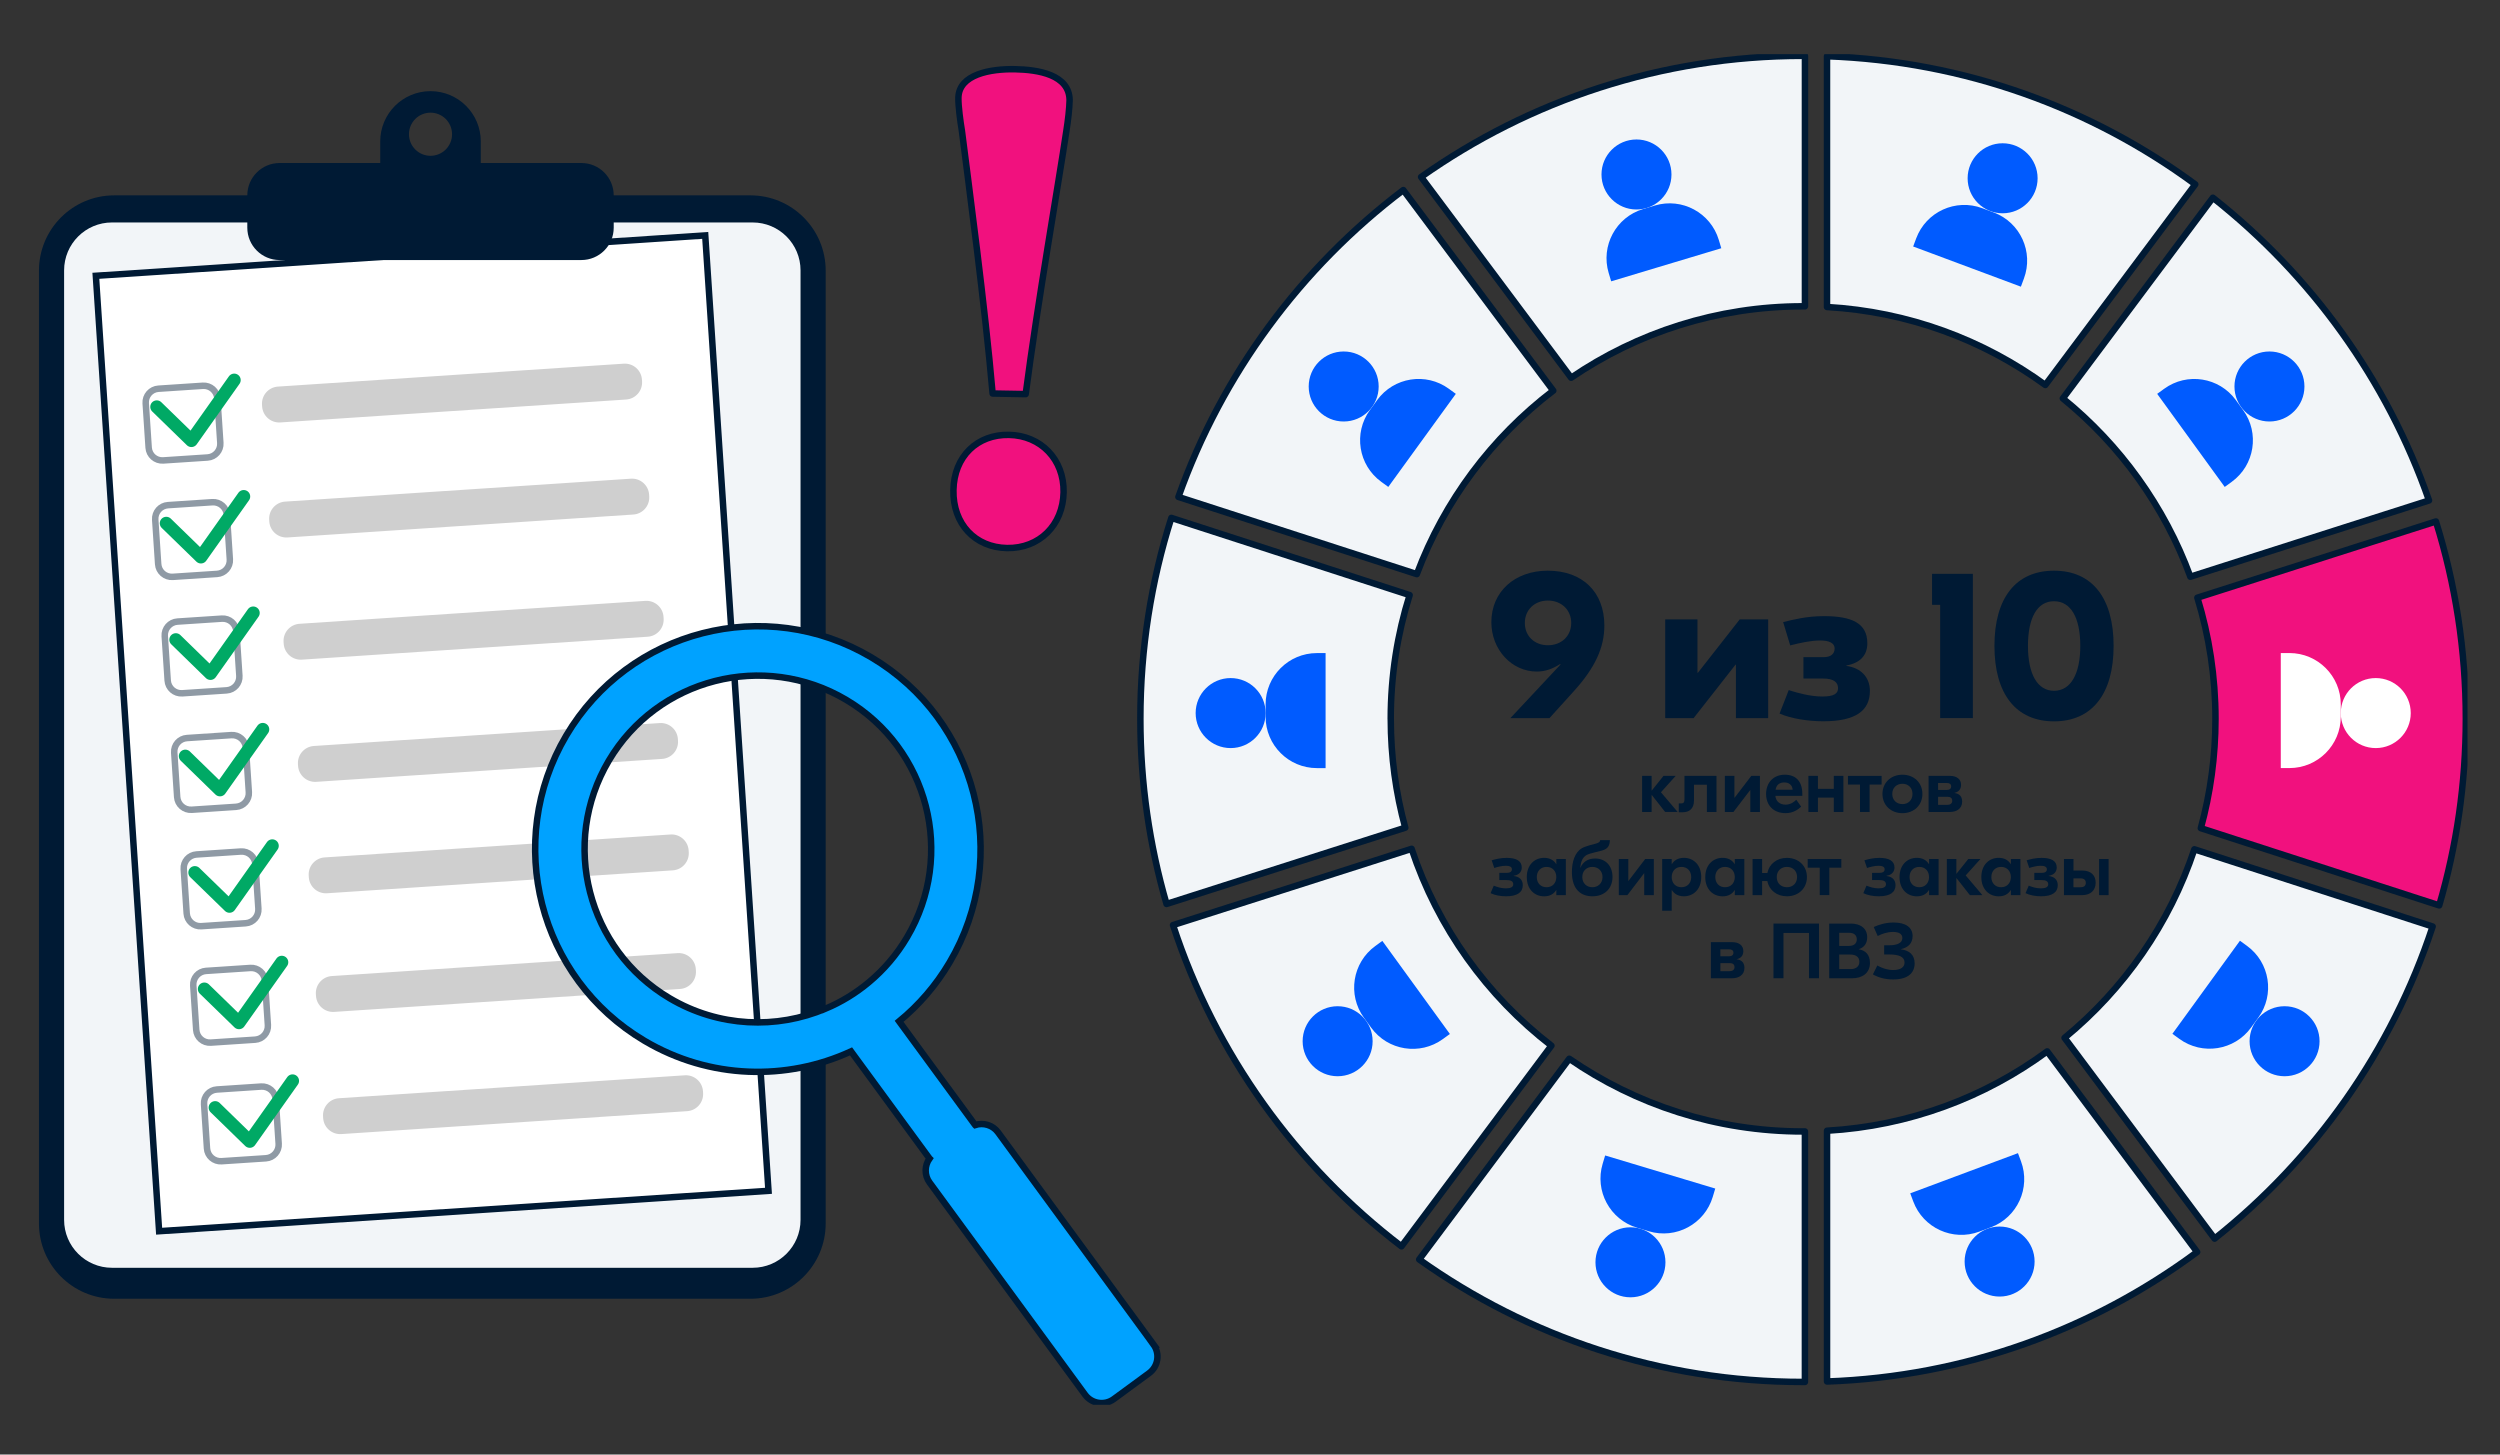 <svg width="385" height="224" viewBox="0 0 385 224" fill="none" xmlns="http://www.w3.org/2000/svg">
<rect x="0" y="0" width="385" height="224" fill="#333333" stroke="none"/>
<g clip-path="url(#clip0_2001_13295)">
<path d="M240.324 102.329L240.261 102.266C239.076 103.025 237.927 103.42 236.674 103.42C232.791 103.42 229.668 100.032 229.668 95.816C229.668 91.141 233.255 87.884 238.354 87.884C243.716 87.884 247.072 91.178 247.072 96.343C247.072 99.731 245.623 102.862 242.368 106.446L238.617 110.593H232.597L240.329 102.329H240.324ZM241.968 95.942C241.968 93.934 240.456 92.485 238.38 92.485C236.305 92.485 234.825 93.934 234.825 95.942C234.825 97.95 236.305 99.368 238.38 99.368C240.456 99.368 241.968 97.95 241.968 95.942Z" fill="#001A34"/>
<path d="M256.443 95.383H261.41V103.61H261.473L267.921 95.383H272.298V110.588H267.331V102.361H267.268L260.82 110.588H256.443V95.383Z" fill="#001A34"/>
<path d="M274.047 109.898L275.464 106.277C276.881 106.736 278.851 107.263 280.627 107.263C282.402 107.263 283.06 106.836 283.06 105.977C283.06 104.991 282.27 104.496 280.758 104.496H277.729V101.202H280.821C281.975 101.202 282.533 100.675 282.533 99.853C282.533 99.031 281.68 98.635 280.332 98.635C278.851 98.635 277.24 98.999 275.691 99.394L274.606 95.805C276.186 95.41 278.256 94.883 280.89 94.883C285.067 94.883 287.569 95.905 287.569 99.062C287.569 100.875 286.516 102.092 284.346 102.488V102.551C286.584 102.846 287.964 104.295 287.964 106.404C287.964 109.434 285.794 111.078 280.79 111.078C278.488 111.078 275.886 110.683 274.047 109.892V109.898Z" fill="#001A34"/>
<path d="M303.82 110.588H298.784V93.144H297.536V88.369H303.82V110.588Z" fill="#001A34"/>
<path d="M325.496 99.468C325.496 106.872 322.172 111.089 316.32 111.089C310.467 111.089 307.144 106.878 307.144 99.468C307.144 92.058 310.467 87.884 316.32 87.884C322.172 87.884 325.496 92.063 325.496 99.468ZM312.306 99.468C312.306 103.847 313.786 106.382 316.32 106.382C318.853 106.382 320.365 103.847 320.365 99.468C320.365 95.088 318.885 92.59 316.32 92.59C313.754 92.59 312.306 95.094 312.306 99.468Z" fill="#001A34"/>
<path d="M256.432 125.044L254.352 122.399V125.044H252.882V119.484H254.352V121.772L256.18 119.484H258.055L255.785 122.009L258.355 125.039H256.432V125.044Z" fill="#001A34"/>
<path d="M264.339 125.044H262.859V120.844H260.873V123.284C260.873 124.512 260.178 125.087 259.14 125.087H258.529V123.727H258.914C259.251 123.727 259.409 123.558 259.409 123.116V119.484H264.339V125.044Z" fill="#001A34"/>
<path d="M265.63 119.484H267.099V122.852H267.126L269.696 119.484H271.029V125.044H269.549V121.677H269.523L266.947 125.044H265.625V119.484H265.63Z" fill="#001A34"/>
<path d="M277.556 122.278V122.567H273.405C273.489 123.421 274.116 123.917 274.969 123.917C275.765 123.917 276.318 123.474 276.629 123.158L277.377 124.228C276.881 124.686 276.139 125.224 274.969 125.224C273.152 125.224 271.977 124.043 271.977 122.278C271.977 120.512 273.12 119.305 274.864 119.305C276.608 119.305 277.556 120.375 277.556 122.278ZM273.442 121.614H276.065C276.018 120.902 275.512 120.496 274.79 120.496C274.069 120.496 273.563 120.844 273.442 121.614Z" fill="#001A34"/>
<path d="M283.882 119.484V125.044H282.402V122.831H279.963V125.044H278.493V119.484H279.963V121.482H282.402V119.484H283.882Z" fill="#001A34"/>
<path d="M289.771 120.823H287.917V125.045H286.437V120.823H284.583V119.49H289.766V120.823H289.771Z" fill="#001A34"/>
<path d="M296.05 122.267C296.05 124.011 294.739 125.229 292.974 125.229C291.209 125.229 289.898 124.011 289.898 122.267C289.898 120.523 291.209 119.305 292.974 119.305C294.739 119.305 296.05 120.523 296.05 122.267ZM291.41 122.267C291.41 123.216 292.073 123.832 292.974 123.832C293.875 123.832 294.523 123.221 294.523 122.267C294.523 121.313 293.875 120.702 292.974 120.702C292.073 120.702 291.41 121.313 291.41 122.267Z" fill="#001A34"/>
<path d="M302.171 123.458C302.171 124.575 301.26 125.044 300.285 125.044H297.004V119.484H300.285C301.344 119.484 302.003 120.001 302.003 120.855C302.003 121.471 301.702 121.951 300.97 122.109V122.119C301.729 122.214 302.171 122.625 302.171 123.453V123.458ZM298.468 120.581V121.65H299.817C300.238 121.65 300.48 121.455 300.48 121.097C300.48 120.76 300.238 120.581 299.806 120.581H298.473H298.468ZM300.644 123.321C300.644 122.91 300.38 122.71 299.948 122.71H298.468V123.948H299.885C300.343 123.948 300.644 123.732 300.644 123.321Z" fill="#001A34"/>
<path d="M229.547 137.551L230.042 136.386C230.537 136.602 231.206 136.808 231.907 136.808C232.607 136.808 233.039 136.628 233.039 136.18C233.039 135.701 232.644 135.532 232.028 135.532H230.895V134.425H231.991C232.533 134.425 232.834 134.246 232.834 133.872C232.834 133.498 232.496 133.329 231.885 133.329C231.306 133.329 230.648 133.498 230.116 133.667L229.72 132.486C230.284 132.317 231.09 132.112 232.017 132.112C233.497 132.112 234.351 132.57 234.351 133.593C234.351 134.278 233.908 134.747 233.113 134.868V134.905C233.956 134.989 234.509 135.469 234.509 136.312C234.509 137.393 233.703 138.03 231.922 138.03C231.058 138.03 230.189 137.862 229.552 137.551H229.547Z" fill="#001A34"/>
<path d="M235.125 135.068C235.125 133.166 236.342 132.106 237.796 132.106C238.696 132.106 239.297 132.491 239.65 133.071H239.676V132.291H241.141V137.851H239.676V137.071H239.65C239.302 137.651 238.702 138.035 237.796 138.035C236.342 138.035 235.125 136.976 235.125 135.074V135.068ZM239.671 135.068C239.671 134.13 239.055 133.503 238.17 133.503C237.285 133.503 236.668 134.13 236.668 135.068C236.668 136.006 237.279 136.634 238.17 136.634C239.06 136.634 239.671 136.006 239.671 135.068Z" fill="#001A34"/>
<path d="M242.073 134.299C242.073 132.797 242.484 131.316 243.564 130.652C244.175 130.288 245.297 130.051 245.871 129.882C246.219 129.772 246.424 129.619 246.435 129.376H247.915C247.915 130.23 247.588 130.699 246.845 130.942C246.234 131.147 244.96 131.353 244.354 131.664C243.69 132.022 243.453 132.723 243.358 133.614H243.395C243.78 132.676 244.623 132.207 245.644 132.207C247.23 132.207 248.326 133.324 248.326 135.047C248.326 136.771 247.162 138.03 245.234 138.03C243.527 138.03 242.073 137.055 242.073 134.299ZM246.787 135.068C246.787 134.093 246.092 133.503 245.223 133.503C244.354 133.503 243.674 134.093 243.674 135.068C243.674 136.043 244.37 136.634 245.223 136.634C246.076 136.634 246.787 136.043 246.787 135.068Z" fill="#001A34"/>
<path d="M249.29 132.291H250.759V135.659H250.786L253.356 132.291H254.689V137.851H253.209V134.483H253.188L250.617 137.851H249.295V132.291H249.29Z" fill="#001A34"/>
<path d="M255.974 132.291H257.444V133.071H257.47C257.818 132.491 258.418 132.106 259.319 132.106C260.773 132.106 261.99 133.166 261.99 135.068C261.99 136.971 260.773 138.03 259.319 138.03C258.418 138.03 257.818 137.645 257.47 137.066H257.444V140.254H255.974V132.291ZM260.446 135.068C260.446 134.13 259.835 133.503 258.945 133.503C258.055 133.503 257.444 134.13 257.444 135.068C257.444 136.006 258.055 136.634 258.945 136.634C259.835 136.634 260.446 136.006 260.446 135.068Z" fill="#001A34"/>
<path d="M262.611 135.068C262.611 133.166 263.828 132.106 265.282 132.106C266.183 132.106 266.783 132.491 267.136 133.071H267.157V132.291H268.627V137.851H267.157V137.071H267.136C266.789 137.651 266.188 138.035 265.282 138.035C263.828 138.035 262.611 136.976 262.611 135.074V135.068ZM267.157 135.068C267.157 134.13 266.546 133.503 265.656 133.503C264.766 133.503 264.155 134.13 264.155 135.068C264.155 136.006 264.766 136.634 265.656 136.634C266.546 136.634 267.157 136.006 267.157 135.068Z" fill="#001A34"/>
<path d="M278.267 135.068C278.267 136.813 276.955 138.03 275.19 138.03C273.642 138.03 272.435 137.092 272.172 135.685H271.366V137.851H269.896V132.291H271.366V134.447H272.172C272.451 133.039 273.642 132.112 275.19 132.112C276.96 132.112 278.267 133.329 278.267 135.074V135.068ZM276.75 135.068C276.75 134.12 276.086 133.503 275.185 133.503C274.284 133.503 273.621 134.115 273.621 135.068C273.621 136.022 274.279 136.634 275.185 136.634C276.091 136.634 276.75 136.022 276.75 135.068Z" fill="#001A34"/>
<path d="M283.566 133.624H281.717V137.846H280.237V133.624H278.383V132.291H283.566V133.624Z" fill="#001A34"/>
<path d="M286.948 137.551L287.443 136.386C287.938 136.602 288.607 136.808 289.308 136.808C290.008 136.808 290.44 136.628 290.44 136.18C290.44 135.701 290.045 135.532 289.429 135.532H288.296V134.425H289.392C289.934 134.425 290.235 134.246 290.235 133.872C290.235 133.498 289.898 133.329 289.287 133.329C288.707 133.329 288.049 133.498 287.517 133.667L287.122 132.486C287.685 132.317 288.491 132.112 289.418 132.112C290.898 132.112 291.752 132.57 291.752 133.593C291.752 134.278 291.309 134.747 290.514 134.868V134.905C291.357 134.989 291.91 135.469 291.91 136.312C291.91 137.393 291.104 138.03 289.323 138.03C288.46 138.03 287.59 137.862 286.953 137.551H286.948Z" fill="#001A34"/>
<path d="M292.526 135.068C292.526 133.166 293.743 132.106 295.197 132.106C296.098 132.106 296.698 132.491 297.051 133.071H297.077V132.291H298.542V137.851H297.077V137.071H297.051C296.703 137.651 296.103 138.035 295.197 138.035C293.743 138.035 292.526 136.976 292.526 135.074V135.068ZM297.072 135.068C297.072 134.13 296.456 133.503 295.571 133.503C294.686 133.503 294.07 134.13 294.07 135.068C294.07 136.006 294.681 136.634 295.571 136.634C296.461 136.634 297.072 136.006 297.072 135.068Z" fill="#001A34"/>
<path d="M303.362 137.851L301.281 135.205V137.851H299.811V132.291H301.281V134.578L303.109 132.291H304.984L302.714 134.815L305.284 137.846H303.362V137.851Z" fill="#001A34"/>
<path d="M305.126 135.068C305.126 133.166 306.343 132.106 307.797 132.106C308.698 132.106 309.298 132.491 309.651 133.071H309.677V132.291H311.142V137.851H309.677V137.071H309.651C309.303 137.651 308.703 138.035 307.797 138.035C306.343 138.035 305.126 136.976 305.126 135.074V135.068ZM309.672 135.068C309.672 134.13 309.056 133.503 308.171 133.503C307.286 133.503 306.67 134.13 306.67 135.068C306.67 136.006 307.281 136.634 308.171 136.634C309.061 136.634 309.672 136.006 309.672 135.068Z" fill="#001A34"/>
<path d="M311.932 137.551L312.427 136.386C312.922 136.602 313.591 136.808 314.292 136.808C314.992 136.808 315.424 136.628 315.424 136.18C315.424 135.701 315.029 135.532 314.413 135.532H313.28V134.425H314.376C314.919 134.425 315.219 134.246 315.219 133.872C315.219 133.498 314.882 133.329 314.271 133.329C313.691 133.329 313.033 133.498 312.501 133.667L312.106 132.486C312.669 132.317 313.475 132.112 314.402 132.112C315.883 132.112 316.736 132.57 316.736 133.593C316.736 134.278 316.293 134.747 315.498 134.868V134.905C316.341 134.989 316.894 135.469 316.894 136.312C316.894 137.393 316.088 138.03 314.308 138.03C313.444 138.03 312.575 137.862 311.937 137.551H311.932Z" fill="#001A34"/>
<path d="M322.73 135.949C322.73 137.129 321.925 137.851 320.66 137.851H317.847V132.291H319.317V134.062H320.666C321.93 134.062 322.736 134.736 322.736 135.949H322.73ZM321.213 135.959C321.213 135.501 320.924 135.274 320.418 135.274H319.312V136.634H320.418C320.924 136.634 321.213 136.407 321.213 135.959ZM324.727 132.291V137.851H323.257V132.291H324.727Z" fill="#001A34"/>
<path d="M268.643 149.066C268.643 150.183 267.726 150.652 266.757 150.652H263.475V145.092H266.757C267.816 145.092 268.474 145.609 268.474 146.463C268.474 147.079 268.174 147.559 267.442 147.717V147.727C268.2 147.822 268.643 148.233 268.643 149.061V149.066ZM264.934 146.194V147.264H266.283C266.704 147.264 266.947 147.069 266.947 146.71C266.947 146.373 266.704 146.194 266.272 146.194H264.94H264.934ZM267.115 148.934C267.115 148.523 266.852 148.323 266.42 148.323H264.94V149.561H266.357C266.815 149.561 267.115 149.345 267.115 148.934Z" fill="#001A34"/>
<path d="M280.121 150.652H278.583V143.675H274.653V150.652H273.115V142.23H280.126V150.652H280.121Z" fill="#001A34"/>
<path d="M287.975 148.27C287.975 149.92 286.711 150.652 285.257 150.652H281.696V142.23H285.025C286.505 142.23 287.548 142.952 287.548 144.349C287.548 145.25 287.106 145.904 286.263 146.167V146.194C287.259 146.352 287.97 147 287.97 148.275L287.975 148.27ZM283.239 143.653V145.672H284.73C285.51 145.672 285.947 145.298 285.947 144.65C285.947 144.001 285.478 143.653 284.793 143.653H283.245H283.239ZM286.342 148.117C286.342 147.422 285.863 147 284.936 147H283.239V149.24H284.994C285.836 149.24 286.342 148.818 286.342 148.123V148.117Z" fill="#001A34"/>
<path d="M294.538 144.17C294.538 145.219 293.911 145.915 292.737 146.168V146.194C293.954 146.352 294.854 146.974 294.854 148.36C294.854 149.746 293.938 150.837 291.536 150.837C290.308 150.837 289.265 150.537 288.423 150.057L289.107 148.687C289.876 149.119 290.693 149.382 291.546 149.382C292.679 149.382 293.3 148.961 293.3 148.228C293.3 147.348 292.436 146.99 290.967 146.99H290.161V145.572H290.967C292.242 145.572 292.963 145.177 292.963 144.455C292.963 143.838 292.447 143.517 291.509 143.517C290.63 143.517 289.776 143.828 289.165 144.144L288.554 142.763C289.286 142.426 290.345 142.067 291.62 142.067C293.485 142.067 294.544 142.816 294.544 144.186L294.538 144.17Z" fill="#001A34"/>
<path d="M264.06 19.777V23.793C263.133 23.756 262.201 23.74 261.268 23.735V19.777H264.06Z" fill="#005BFF"/>
<path d="M212.738 39.05C211.979 39.593 211.231 40.136 210.488 40.705L209.651 39.582L211.884 37.912L212.738 39.055V39.05Z" fill="#005BFF"/>
<path d="M277.677 47.171C277.772 47.171 277.866 47.171 277.961 47.171V8.599H277.677C255.774 8.599 235.483 15.503 218.848 27.255L241.957 58.17C252.134 51.23 264.429 47.171 277.671 47.171H277.677Z" fill="#F2F5F8" stroke="#001A34" stroke-linecap="round" stroke-linejoin="round"/>
<path d="M239.202 60.163L216.109 29.269C200.375 41.184 188.201 57.564 181.475 76.527L218.19 88.416C222.42 77.117 229.773 67.346 239.202 60.157V60.163Z" fill="#F2F5F8" stroke="#001A34" stroke-linecap="round" stroke-linejoin="round"/>
<path d="M314.977 59.288L338.07 28.389C322.083 16.631 302.54 9.41 281.359 8.662V47.277C293.88 47.994 305.432 52.342 314.977 59.283V59.288Z" fill="#F2F5F8" stroke="#001A34" stroke-linecap="round" stroke-linejoin="round"/>
<path d="M337.311 88.817L374.069 77.07C367.6 58.503 355.916 42.381 340.783 30.449L317.679 61.359C326.481 68.511 333.334 77.966 337.317 88.812L337.311 88.817Z" fill="#F2F5F8" stroke="#001A34" stroke-linecap="round" stroke-linejoin="round"/>
<path d="M214.171 110.709C214.171 104.069 215.192 97.66 217.084 91.642L180.389 79.757C177.287 89.518 175.617 99.916 175.617 110.709C175.617 120.602 177.023 130.167 179.647 139.211L216.409 127.463C214.955 122.125 214.176 116.512 214.176 110.709H214.171Z" fill="#F2F5F8" stroke="#001A34" stroke-linecap="round" stroke-linejoin="round"/>
<path d="M317.948 159.833L341.051 190.748C356.501 178.484 368.322 161.841 374.627 142.684L337.933 130.794C334.109 142.283 327.097 152.312 317.942 159.833H317.948Z" fill="#F2F5F8" stroke="#001A34" stroke-linecap="round" stroke-linejoin="round"/>
<path d="M375.133 80.305L338.396 92.047C340.209 97.95 341.183 104.216 341.183 110.709C341.183 116.533 340.393 122.177 338.929 127.537L375.638 139.432C378.309 130.32 379.737 120.686 379.737 110.709C379.737 100.116 378.125 89.907 375.133 80.305Z" fill="#F1117E" stroke="#001A34" stroke-linecap="round" stroke-linejoin="round"/>
<path d="M217.389 130.72L180.647 142.462C187.137 162.336 199.563 179.522 215.825 191.934L238.918 161.034C229.004 153.382 221.413 142.863 217.384 130.715L217.389 130.72Z" fill="#F2F5F8" stroke="#001A34" stroke-linecap="round" stroke-linejoin="round"/>
<path d="M281.364 174.136V212.751C302.671 211.997 322.32 204.704 338.36 192.809L315.266 161.915C305.669 168.977 294.012 173.404 281.364 174.131V174.136Z" fill="#F2F5F8" stroke="#001A34" stroke-linecap="round" stroke-linejoin="round"/>
<path d="M277.677 174.247C264.308 174.247 251.902 170.11 241.667 163.048L218.558 193.958C235.241 205.832 255.648 212.82 277.671 212.82H277.956V174.242C277.861 174.242 277.766 174.242 277.671 174.242L277.677 174.247Z" fill="#F2F5F8" stroke="#001A34" stroke-linecap="round" stroke-linejoin="round"/>
<path d="M308.403 32.847C311.379 32.847 313.791 30.433 313.791 27.455C313.791 24.478 311.379 22.064 308.403 22.064C305.427 22.064 303.014 24.478 303.014 27.455C303.014 30.433 305.427 32.847 308.403 32.847Z" fill="#005BFF"/>
<path d="M305.259 32.06L307.041 32.725C311.127 34.25 313.207 38.806 311.683 42.894L311.216 44.149L294.627 37.96L295.095 36.706C296.619 32.617 301.172 30.536 305.259 32.06Z" fill="#005BFF"/>
<path d="M349.495 64.911C352.472 64.911 354.884 62.497 354.884 59.519C354.884 56.542 352.472 54.128 349.495 54.128C346.519 54.128 344.107 56.542 344.107 59.519C344.107 62.497 346.519 64.911 349.495 64.911Z" fill="#005BFF"/>
<path d="M344.324 61.62L345.441 63.16C348.004 66.691 347.219 71.638 343.689 74.201L342.607 74.988L332.205 60.654L333.288 59.868C336.817 57.304 341.762 58.089 344.324 61.62Z" fill="#005BFF"/>
<path d="M252.018 32.262C254.994 32.262 257.407 29.848 257.407 26.87C257.407 23.893 254.994 21.479 252.018 21.479C249.042 21.479 246.629 23.893 246.629 26.87C246.629 29.848 249.042 32.262 252.018 32.262Z" fill="#005BFF"/>
<path d="M265.079 38.228L248.123 43.324L247.738 42.042C246.483 37.863 248.855 33.452 253.032 32.197L254.854 31.649C259.031 30.394 263.439 32.767 264.694 36.946L265.079 38.228Z" fill="#005BFF"/>
<path d="M206.928 64.911C209.904 64.911 212.316 62.497 212.316 59.519C212.316 56.542 209.904 54.128 206.928 54.128C203.951 54.128 201.539 56.542 201.539 59.519C201.539 62.497 203.951 64.911 206.928 64.911Z" fill="#005BFF"/>
<path d="M224.197 60.652L213.796 74.986L212.713 74.199C209.183 71.636 208.399 66.689 210.961 63.158L212.078 61.618C214.641 58.087 219.585 57.302 223.114 59.865L224.197 60.652Z" fill="#005BFF"/>
<path d="M189.518 115.205C192.494 115.205 194.907 112.791 194.907 109.813C194.907 106.836 192.494 104.422 189.518 104.422C186.542 104.422 184.129 106.836 184.129 109.813C184.129 112.791 186.542 115.205 189.518 115.205Z" fill="#005BFF"/>
<path d="M204.141 100.575V118.288H202.803C198.442 118.288 194.902 114.746 194.902 110.383V108.48C194.902 104.116 198.442 100.575 202.803 100.575H204.141Z" fill="#005BFF"/>
<path d="M365.867 115.205C368.843 115.205 371.256 112.791 371.256 109.813C371.256 106.836 368.843 104.422 365.867 104.422C362.891 104.422 360.479 106.836 360.479 109.813C360.479 112.791 362.891 115.205 365.867 115.205Z" fill="white"/>
<path d="M360.479 108.475V110.377C360.479 114.741 356.939 118.283 352.577 118.283H351.239V100.569H352.577C356.939 100.569 360.479 104.111 360.479 108.475Z" fill="white"/>
<path d="M307.939 199.671C310.915 199.671 313.328 197.257 313.328 194.279C313.328 191.302 310.915 188.888 307.939 188.888C304.963 188.888 302.551 191.302 302.551 194.279C302.551 197.257 304.963 199.671 307.939 199.671Z" fill="#005BFF"/>
<path d="M294.176 183.772L310.765 177.584L311.232 178.838C312.756 182.927 310.676 187.482 306.589 189.007L304.808 189.672C300.721 191.196 296.167 189.115 294.644 185.027L294.176 183.772Z" fill="#005BFF"/>
<path d="M351.824 165.741C354.8 165.741 357.212 163.327 357.212 160.349C357.212 157.372 354.8 154.958 351.824 154.958C348.847 154.958 346.435 157.372 346.435 160.349C346.435 163.327 348.847 165.741 351.824 165.741Z" fill="#005BFF"/>
<path d="M334.548 159.208L344.95 144.874L346.032 145.66C349.562 148.224 350.347 153.17 347.784 156.702L346.667 158.241C344.105 161.772 339.161 162.558 335.631 159.994L334.548 159.208Z" fill="#005BFF"/>
<path d="M251.091 199.786C254.067 199.786 256.48 197.372 256.48 194.395C256.48 191.417 254.067 189.003 251.091 189.003C248.115 189.003 245.702 191.417 245.702 194.395C245.702 197.372 248.115 199.786 251.091 199.786Z" fill="#005BFF"/>
<path d="M253.924 189.616L252.102 189.068C247.925 187.813 245.553 183.402 246.808 179.223L247.193 177.941L264.149 183.037L263.764 184.319C262.509 188.498 258.101 190.871 253.924 189.616Z" fill="#005BFF"/>
<path d="M205.995 165.741C208.971 165.741 211.384 163.327 211.384 160.349C211.384 157.372 208.971 154.958 205.995 154.958C203.019 154.958 200.606 157.372 200.606 160.349C200.606 163.327 203.019 165.741 205.995 165.741Z" fill="#005BFF"/>
<path d="M211.162 158.266L210.045 156.726C207.483 153.195 208.268 148.248 211.797 145.685L212.88 144.898L223.281 159.232L222.198 160.019C218.669 162.582 213.725 161.797 211.162 158.266Z" fill="#005BFF"/>
<path d="M115.566 30.085H17.589C11.188 30.085 6 35.276 6 41.679V188.413C6 194.817 11.188 200.008 17.589 200.008H115.566C121.966 200.008 127.155 194.817 127.155 188.413V41.679C127.155 35.276 121.966 30.085 115.566 30.085Z" fill="#001A34"/>
<path d="M115.908 34.259H17.246C13.173 34.259 9.872 37.562 9.872 41.637V187.86C9.872 191.934 13.173 195.238 17.246 195.238H115.908C119.981 195.238 123.283 191.934 123.283 187.86V41.637C123.283 37.562 119.981 34.259 115.908 34.259Z" fill="#F2F5F8"/>
<path d="M108.605 36.252L14.762 42.472L24.504 189.605L118.347 183.385L108.605 36.252Z" fill="white" stroke="#001A34" stroke-miterlimit="10"/>
<path opacity="0.44" d="M31.235 59.41L24.402 59.863C23.241 59.94 22.362 60.944 22.439 62.106L22.892 68.942C22.969 70.104 23.972 70.983 25.133 70.906L31.966 70.454C33.127 70.376 34.006 69.372 33.929 68.211L33.477 61.374C33.4 60.213 32.396 59.333 31.235 59.41Z" fill="white" stroke="#001A34" stroke-miterlimit="10"/>
<path d="M24.142 62.655L29.478 67.846L36.068 58.534" stroke="#00A965" stroke-width="2" stroke-linecap="round" stroke-linejoin="round"/>
<path opacity="0.44" d="M32.701 77.34L25.868 77.793C24.707 77.87 23.828 78.874 23.905 80.036L24.358 86.872C24.434 88.034 25.438 88.913 26.599 88.836L33.432 88.383C34.593 88.306 35.472 87.302 35.395 86.14L34.943 79.304C34.866 78.142 33.862 77.263 32.701 77.34Z" fill="white" stroke="#001A34" stroke-miterlimit="10"/>
<path d="M25.606 80.584L30.942 85.775L37.532 76.463" stroke="#00A965" stroke-width="2" stroke-linecap="round" stroke-linejoin="round"/>
<path opacity="0.44" d="M34.167 95.271L27.334 95.723C26.173 95.8 25.294 96.805 25.371 97.966L25.823 104.803C25.9 105.964 26.904 106.844 28.065 106.767L34.898 106.314C36.059 106.237 36.938 105.233 36.861 104.071L36.408 97.235C36.332 96.073 35.328 95.194 34.167 95.271Z" fill="white" stroke="#001A34" stroke-miterlimit="10"/>
<path d="M27.076 98.513L32.407 103.71L38.996 94.397" stroke="#00A965" stroke-width="2" stroke-linecap="round" stroke-linejoin="round"/>
<path opacity="0.44" d="M35.628 113.206L28.795 113.659C27.634 113.735 26.755 114.74 26.832 115.901L27.284 122.738C27.361 123.899 28.365 124.779 29.526 124.702L36.359 124.249C37.52 124.172 38.399 123.168 38.322 122.006L37.869 115.17C37.792 114.008 36.789 113.129 35.628 113.206Z" fill="white" stroke="#001A34" stroke-miterlimit="10"/>
<path d="M28.54 116.443L33.876 121.639L40.466 112.327" stroke="#00A965" stroke-width="2" stroke-linecap="round" stroke-linejoin="round"/>
<path opacity="0.44" d="M37.093 131.136L30.261 131.589C29.099 131.666 28.221 132.67 28.297 133.832L28.75 140.668C28.827 141.83 29.831 142.709 30.992 142.632L37.825 142.179C38.986 142.102 39.865 141.098 39.788 139.936L39.335 133.1C39.258 131.938 38.255 131.059 37.093 131.136Z" fill="white" stroke="#001A34" stroke-miterlimit="10"/>
<path d="M30.005 134.377L35.341 139.568L41.931 130.256" stroke="#00A965" stroke-width="2" stroke-linecap="round" stroke-linejoin="round"/>
<path opacity="0.44" d="M38.559 149.066L31.726 149.519C30.565 149.596 29.686 150.6 29.763 151.762L30.216 158.598C30.293 159.76 31.296 160.64 32.457 160.563L39.29 160.11C40.452 160.033 41.33 159.029 41.254 157.867L40.801 151.031C40.724 149.869 39.72 148.99 38.559 149.066Z" fill="white" stroke="#001A34" stroke-miterlimit="10"/>
<path d="M31.469 152.307L36.805 157.498L43.395 148.186" stroke="#00A965" stroke-width="2" stroke-linecap="round" stroke-linejoin="round"/>
<path opacity="0.44" d="M40.221 167.331L33.388 167.784C32.227 167.86 31.348 168.865 31.425 170.026L31.877 176.863C31.954 178.024 32.958 178.904 34.119 178.827L40.952 178.374C42.113 178.297 42.992 177.293 42.915 176.131L42.462 169.295C42.386 168.133 41.382 167.254 40.221 167.331Z" fill="white" stroke="#001A34" stroke-miterlimit="10"/>
<path d="M33.133 170.573L38.464 175.765L45.054 166.452" stroke="#00A965" stroke-width="2" stroke-linecap="round" stroke-linejoin="round"/>
<path d="M89.534 25.105H74.042V21.784C74.042 17.505 70.576 14.037 66.298 14.037C62.021 14.037 58.555 17.505 58.555 21.784V25.105H43.063C40.313 25.105 38.085 27.334 38.085 30.085V35.065C38.085 37.816 40.313 40.046 43.063 40.046H89.534C92.283 40.046 94.512 37.816 94.512 35.065V30.085C94.512 27.334 92.283 25.105 89.534 25.105ZM66.298 17.352C68.131 17.352 69.617 18.838 69.617 20.672C69.617 22.506 68.131 23.993 66.298 23.993C64.465 23.993 62.98 22.506 62.98 20.672C62.98 18.838 64.465 17.352 66.298 17.352Z" fill="#001A34"/>
<path d="M96.057 56.006L42.802 59.535C41.351 59.632 40.252 60.887 40.348 62.339L40.366 62.602C40.462 64.054 41.717 65.153 43.168 65.057L96.423 61.527C97.874 61.431 98.973 60.176 98.877 58.724L98.859 58.461C98.763 57.009 97.508 55.91 96.057 56.006Z" fill="#CFCFCF"/>
<path d="M97.162 73.718L43.907 77.247C42.456 77.343 41.357 78.599 41.453 80.051L41.471 80.314C41.567 81.766 42.821 82.865 44.273 82.769L97.527 79.239C98.979 79.143 100.077 77.888 99.981 76.436L99.964 76.173C99.868 74.721 98.613 73.621 97.162 73.718Z" fill="#CFCFCF"/>
<path d="M99.379 92.534L46.125 96.064C44.673 96.16 43.575 97.415 43.671 98.868L43.688 99.131C43.785 100.583 45.039 101.682 46.49 101.586L99.745 98.056C101.197 97.96 102.295 96.705 102.199 95.253L102.182 94.99C102.086 93.537 100.831 92.438 99.379 92.534Z" fill="#CFCFCF"/>
<path d="M101.593 111.351L48.338 114.881C46.887 114.977 45.788 116.232 45.884 117.685L45.901 117.947C45.998 119.4 47.252 120.499 48.704 120.403L101.958 116.873C103.41 116.777 104.508 115.522 104.412 114.07L104.395 113.807C104.299 112.354 103.044 111.255 101.593 111.351Z" fill="#CFCFCF"/>
<path d="M103.249 128.512L49.995 132.041C48.543 132.137 47.445 133.393 47.541 134.845L47.558 135.108C47.654 136.56 48.909 137.659 50.36 137.563L103.615 134.033C105.066 133.937 106.165 132.682 106.069 131.23L106.052 130.967C105.955 129.515 104.701 128.415 103.249 128.512Z" fill="#CFCFCF"/>
<path d="M104.354 146.781L51.099 150.311C49.648 150.407 48.549 151.662 48.645 153.114L48.663 153.377C48.759 154.829 50.013 155.929 51.465 155.832L104.719 152.303C106.171 152.207 107.27 150.951 107.173 149.499L107.156 149.236C107.06 147.784 105.805 146.685 104.354 146.781Z" fill="#CFCFCF"/>
<path d="M105.457 165.597L52.203 169.127C50.751 169.223 49.653 170.478 49.749 171.93L49.766 172.193C49.862 173.645 51.117 174.744 52.568 174.648L105.823 171.119C107.274 171.022 108.373 169.767 108.277 168.315L108.26 168.052C108.163 166.6 106.909 165.501 105.457 165.597Z" fill="#CFCFCF"/>
<path d="M177.64 207.049L153.698 174.379C152.871 173.251 151.439 172.845 150.174 173.256L150.164 173.246L138.464 157.287C141.483 154.81 144.127 151.78 146.229 148.223C155.874 131.911 150.475 110.872 134.171 101.223C117.873 91.573 96.84 96.97 87.2 113.281C77.555 129.592 82.949 150.631 99.252 160.281C109.313 166.241 121.181 166.458 131.058 161.915L143.137 178.4L143.147 178.41C142.378 179.491 142.331 180.982 143.158 182.11L167.099 214.78C168.132 216.187 170.107 216.493 171.519 215.46L176.955 211.471C178.361 210.438 178.667 208.461 177.634 207.049H177.64ZM127.155 155.322C119.617 158.521 110.709 158.22 103.124 153.73C90.44 146.22 86.241 129.84 93.748 117.155C101.254 104.459 117.62 100.258 130.305 107.768C142.995 115.278 147.193 131.658 139.686 144.344C138.09 147.047 136.089 149.361 133.808 151.264C131.79 152.955 129.541 154.32 127.155 155.327V155.322Z" fill="#00A2FF" stroke="#001A34" stroke-miterlimit="10"/>
<path d="M156.292 10.659C159.878 10.725 164.672 11.492 164.718 15.416C164.694 16.698 164.474 18.582 164.214 20.21C163.057 27.979 159.783 46.683 157.954 60.694L152.862 60.602C151.709 47.274 149.191 28.515 148.137 20.179C147.901 18.773 147.57 16.348 147.593 15.066C147.66 11.445 152.519 10.59 156.292 10.659ZM155.077 84.399C150.176 84.308 146.734 80.698 146.827 75.493C146.92 70.289 150.488 66.879 155.388 66.971C160.289 67.062 163.879 70.751 163.793 75.806C163.707 80.86 160.054 84.491 155.077 84.399Z" fill="#F1117E" stroke="#001A34" stroke-linecap="round" stroke-linejoin="round"/>
</g>
<defs>
<clipPath id="clip0_2001_13295">
<rect width="374" height="208" fill="white" transform="translate(6 8.335)"/>
</clipPath>
</defs>
</svg>
